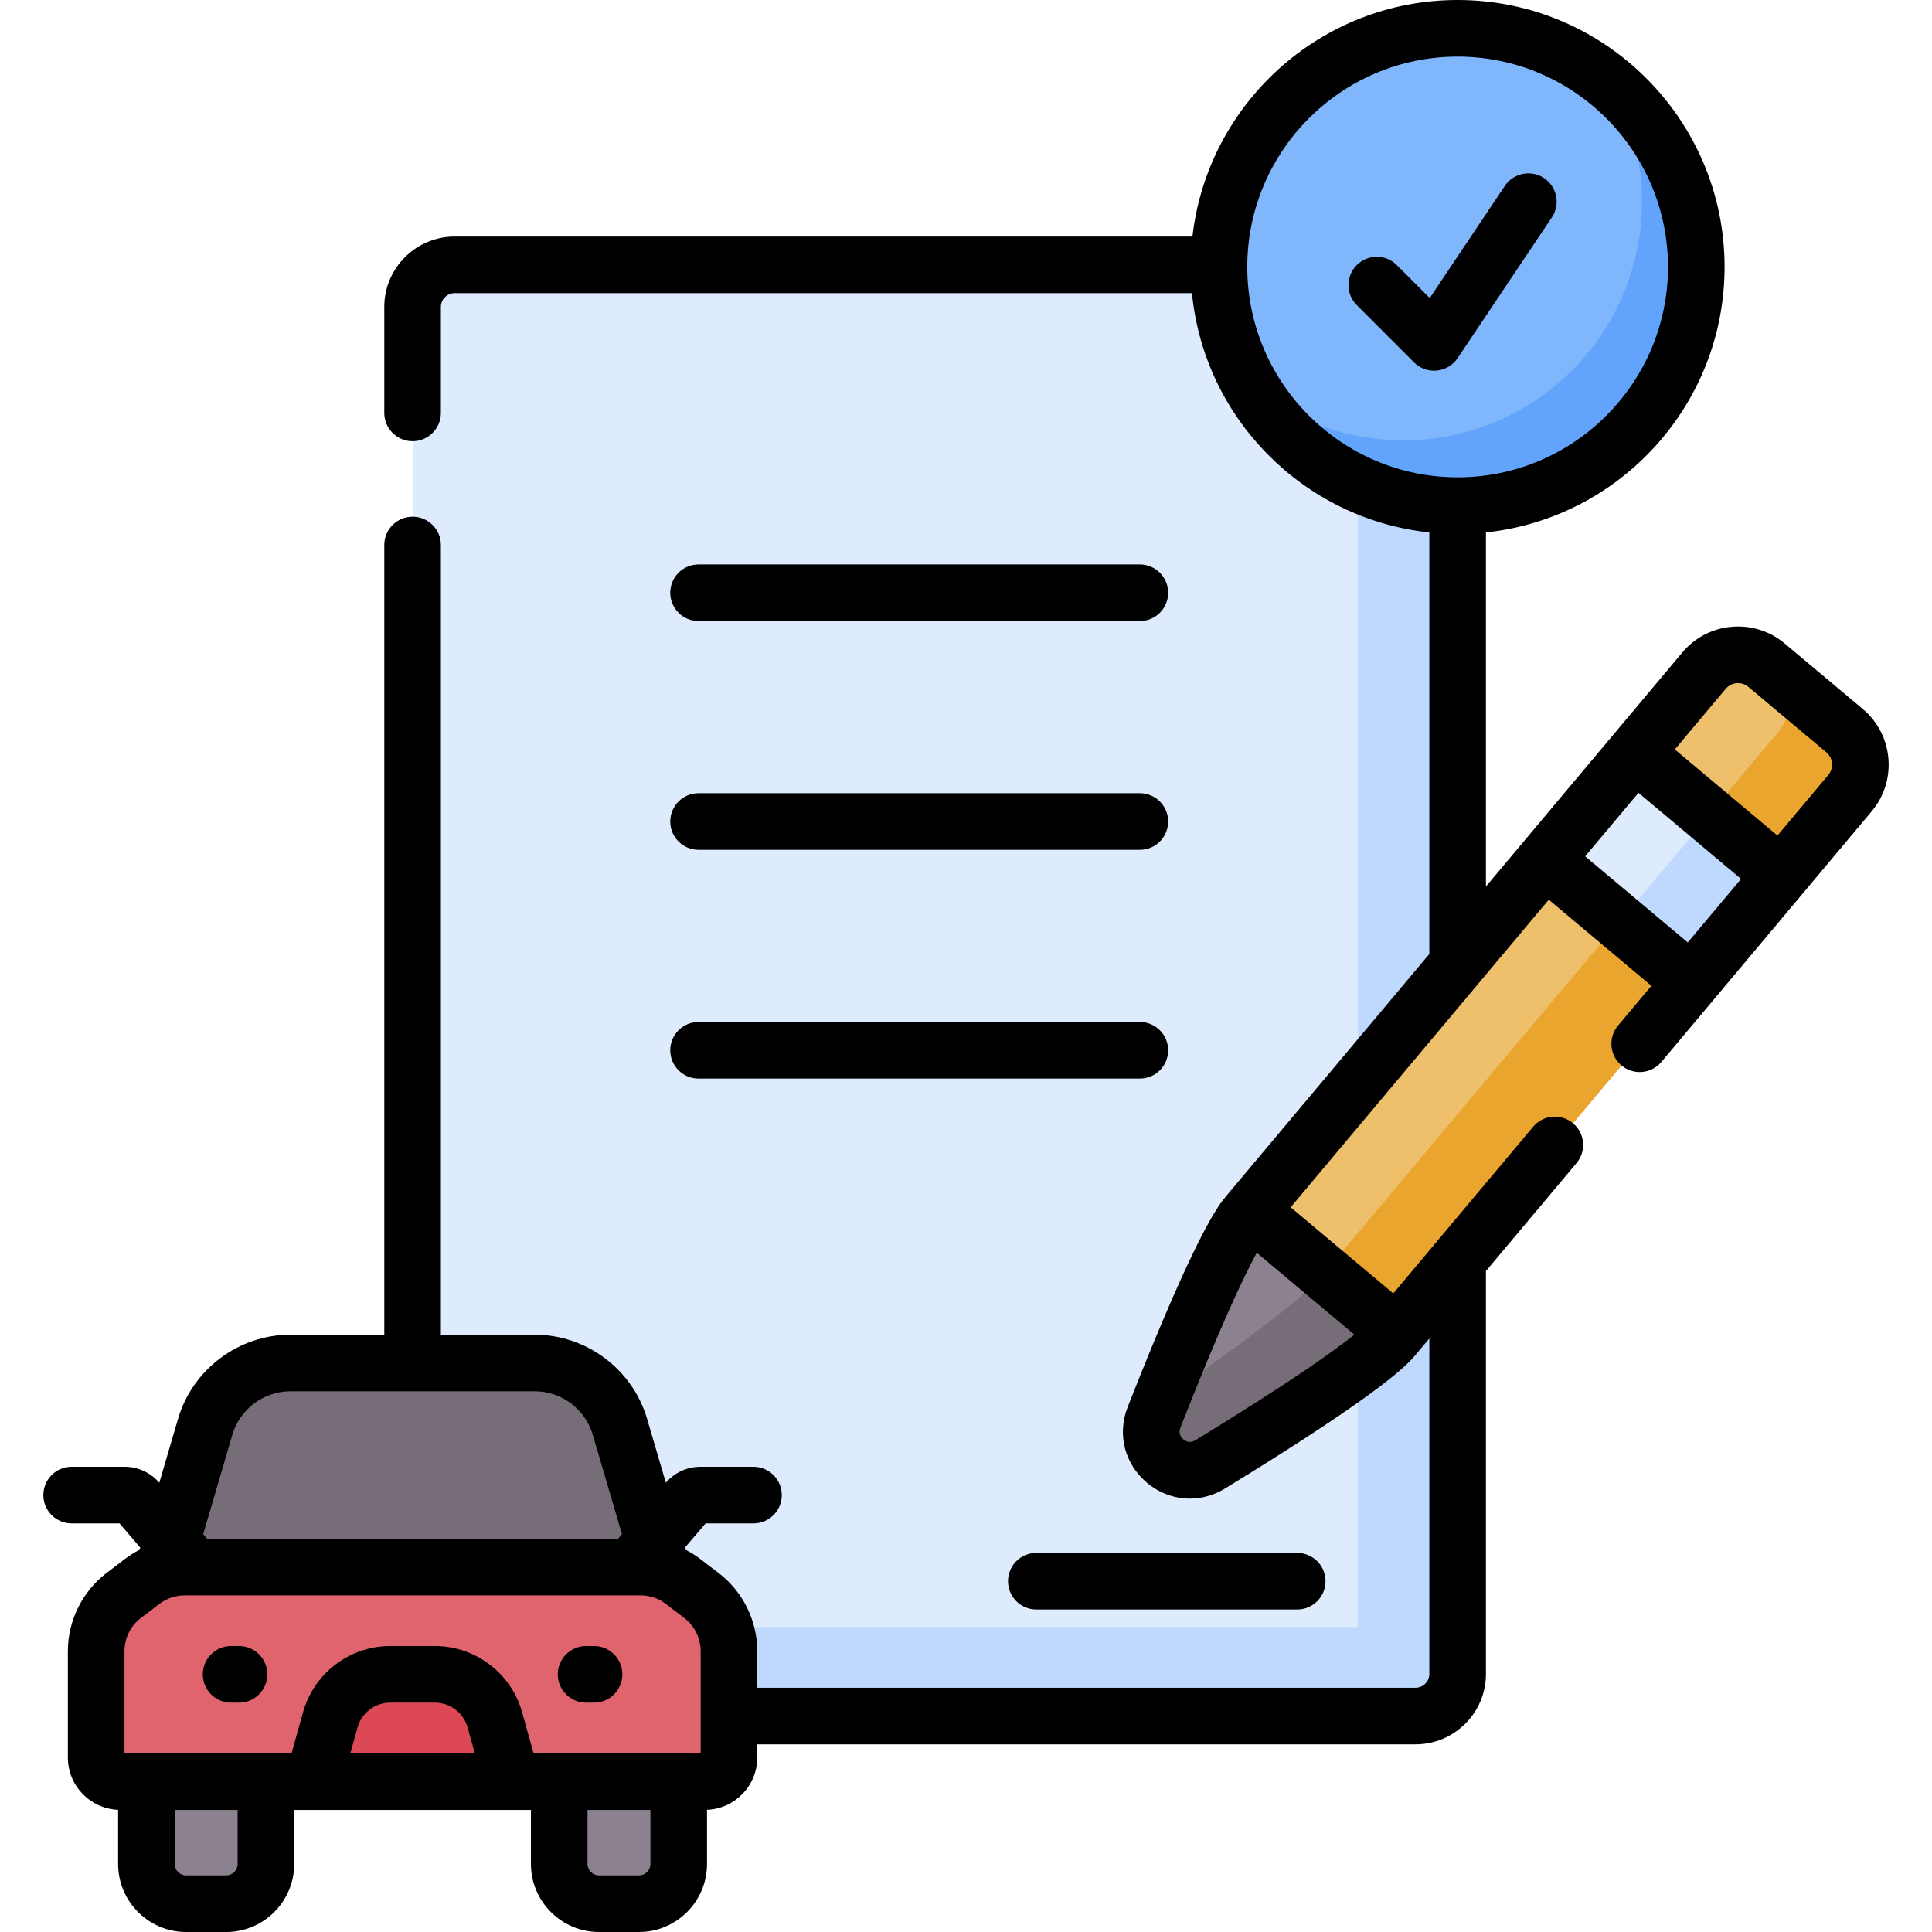 <?xml version="1.0" encoding="UTF-8"?> <svg xmlns="http://www.w3.org/2000/svg" id="Capa_1" height="512" viewBox="0 0 512 512" width="512"><g><path d="m109.335 81.355v362.258c0 6.165 4.997 11.162 11.162 11.162h254.626c6.165 0 11.162-4.997 11.162-11.162v-362.258c0-6.165-4.997-11.162-11.162-11.162h-254.626c-6.165 0-11.162 4.997-11.162 11.162z" fill="#ddebfd"></path><path d="m375.123 431.213h-254.626c-6.165 0-11.162-4.997-11.162-11.162v23.561c0 6.165 4.997 11.162 11.162 11.162h254.626c6.164 0 11.162-4.997 11.162-11.162v-23.561c0 6.165-4.997 11.162-11.162 11.162z" fill="#bed9fd"></path><path d="m375.123 70.193h-26.427c6.165 0 11.162 4.997 11.162 11.162v362.258c0 6.165-4.997 11.162-11.162 11.162h26.427c6.164 0 11.162-4.997 11.162-11.162v-362.258c0-6.165-4.997-11.162-11.162-11.162z" fill="#bed9fd"></path><g><g fill="#8c818f"><path d="m38.802 472.15v21.825c0 5.813 4.712 10.525 10.525 10.525h10.616c5.813 0 10.525-4.712 10.525-10.525v-21.825z"></path><path d="m148.201 472.15v21.825c0 5.813 4.712 10.525 10.525 10.525h10.616c5.813 0 10.525-4.712 10.525-10.525v-21.825z"></path></g><path d="m76.941 361.208h64.788c10.431 0 19.613 6.875 22.55 16.884l15.588 53.122h-141.065l15.588-53.122c2.938-10.009 12.12-16.884 22.551-16.884z" fill="#766d78"></path><path d="m169.755 415.291h-120.84c-4.067 0-8.021 1.336-11.255 3.803l-4.877 3.721c-4.599 3.51-7.298 8.964-7.298 14.749v28.199c0 3.527 2.859 6.386 6.386 6.386h154.927c3.527 0 6.386-2.859 6.386-6.386v-28.199c0-5.785-2.699-11.24-7.298-14.749l-4.877-3.721c-3.233-2.467-7.187-3.803-11.254-3.803z" fill="#df646e"></path><path d="m115.286 443.72h-11.902c-7.382 0-13.859 4.917-15.845 12.026l-4.581 16.403h52.753l-4.581-16.403c-1.985-7.109-8.463-12.026-15.844-12.026z" fill="#dc4955"></path></g><ellipse cx="386.285" cy="70.748" fill="#80b6fc" rx="63.248" ry="63.248" transform="matrix(1 -.009 .009 1 -.598 3.346)"></ellipse><path d="m426.91 22.284c5.219 9.199 8.214 19.825 8.214 31.156 0 34.931-28.317 63.249-63.248 63.249-15.469 0-29.635-5.562-40.625-14.784 10.869 19.157 31.435 32.092 55.035 32.092 34.931 0 63.248-28.317 63.248-63.248-.001-19.462-8.797-36.863-22.624-48.465z" fill="#62a4fb"></path><g><path d="m468.164 176.292 20.643 17.321c4.977 4.176 5.634 11.606 1.451 16.591l-120.099 143.129-38.687-32.463 120.098-143.128c4.183-4.985 11.608-5.633 16.594-1.45z" fill="#eec06b"></path><path d="m471.117 194.144-120.099 143.128 19.141 16.061 120.099-143.128c4.183-4.986 3.526-12.416-1.451-16.591l-17.474-14.662c4.057 3.403 3.967 10.206-.216 15.192z" fill="#e9a52d"></path><path d="m331.471 320.87c-.244.291-.49.581-.729.865-5.831 6.949-16.74 33.067-24.912 53.881-3.583 9.127 6.496 17.585 14.863 12.471 19.078-11.661 42.905-26.94 48.736-33.89.239-.285.485-.574.729-.865z" fill="#8c818f"></path><path d="m307.565 371.226c-.589 1.483-1.169 2.95-1.734 4.39-3.583 9.127 6.496 17.585 14.863 12.471 19.078-11.662 42.905-26.94 48.736-33.89.239-.285.485-.574.729-.865l-19.141-16.061c-.244.291-.49.581-.729.865-5.428 6.47-25.411 21.021-42.724 33.09z" fill="#766d78"></path><path d="m422.252 204.679h36.977v50.502h-36.977z" fill="#ddebfd" transform="matrix(.643 -.766 .766 .643 -18.699 419.76)"></path><path d="m432.026 225.64h36.977v24.984h-36.977z" fill="#bed9fd" transform="matrix(.643 -.766 .766 .643 -21.49 430.177)"></path></g><g><path d="m155.321 451.221h2.105c4.142 0 7.5-3.357 7.5-7.5s-3.358-7.5-7.5-7.5h-2.105c-4.142 0-7.5 3.357-7.5 7.5s3.358 7.5 7.5 7.5z"></path><path d="m61.244 451.221h2.105c4.142 0 7.5-3.357 7.5-7.5s-3.358-7.5-7.5-7.5h-2.105c-4.142 0-7.5 3.357-7.5 7.5s3.358 7.5 7.5 7.5z"></path><path d="m185.122 164.587h116.952c4.142 0 7.5-3.357 7.5-7.5s-3.358-7.5-7.5-7.5h-116.952c-4.142 0-7.5 3.357-7.5 7.5s3.358 7.5 7.5 7.5z"></path><path d="m185.122 225.21h116.952c4.142 0 7.5-3.357 7.5-7.5s-3.358-7.5-7.5-7.5h-116.952c-4.142 0-7.5 3.357-7.5 7.5s3.358 7.5 7.5 7.5z"></path><path d="m185.122 285.833h116.952c4.142 0 7.5-3.357 7.5-7.5s-3.358-7.5-7.5-7.5h-116.952c-4.142 0-7.5 3.357-7.5 7.5s3.358 7.5 7.5 7.5z"></path><path d="m409.202 47.209c-3.44-2.304-8.099-1.383-10.405 2.058l-19.902 29.716-8.732-8.733c-2.928-2.928-7.677-2.928-10.606 0-2.929 2.93-2.929 7.678 0 10.606l15.187 15.188c1.413 1.414 3.324 2.197 5.303 2.197.243 0 .487-.012.731-.036 2.233-.219 4.251-1.426 5.5-3.29l24.982-37.3c2.305-3.442 1.383-8.101-2.058-10.406z"></path><path d="m274.635 426.533h69.14c4.142 0 7.5-3.357 7.5-7.5s-3.358-7.5-7.5-7.5h-69.14c-4.142 0-7.5 3.357-7.5 7.5s3.358 7.5 7.5 7.5z"></path><path d="m500.438 200.95c-.45-5.129-2.869-9.774-6.811-13.082l-20.643-17.321c-3.946-3.311-8.938-4.887-14.072-4.439-5.129.448-9.777 2.868-13.088 6.813-12.741 15.184-39.155 46.663-52.037 62.015v-93.839c35.495-3.758 63.245-33.871 63.245-70.349.001-39.011-31.736-70.748-70.747-70.748-36.285 0-66.262 27.462-70.276 62.69h-195.51c-10.289 0-18.66 8.37-18.66 18.659v28.08c0 4.143 3.358 7.5 7.5 7.5s7.5-3.357 7.5-7.5v-28.079c0-2.018 1.642-3.659 3.66-3.659h195.382c3.258 33.294 29.688 59.89 62.907 63.406v111.715l-53.792 64.103c-1.942 2.314-7.851 9.357-26.147 55.96-2.83 7.208-.824 15.083 5.11 20.063 3.321 2.787 7.322 4.205 11.36 4.205 3.176 0 6.376-.878 9.285-2.655 42.721-26.115 48.628-33.155 50.575-35.474l3.609-4.298v88.895c0 2.018-1.646 3.659-3.67 3.659h-174.434v-9.705c0-8.072-3.831-15.814-10.249-20.711-4.212-3.106-5.473-4.472-8.774-6.164l-.161-.55 5.485-6.429h12.698c4.142 0 7.5-3.357 7.5-7.5s-3.358-7.5-7.5-7.5h-14.063c-3.529 0-6.868 1.54-9.161 4.227l-4.985-16.96c-3.85-13.11-16.082-22.267-29.746-22.267h-24.89v-209.281c0-4.143-3.358-7.5-7.5-7.5s-7.5 3.357-7.5 7.5v209.28h-24.9c-13.664 0-25.896 9.156-29.747 22.269l-4.977 16.965c-2.292-2.685-5.637-4.233-9.167-4.233h-14.061c-4.142 0-7.5 3.357-7.5 7.5s3.358 7.5 7.5 7.5h12.698l5.486 6.431-.161.548c-3.293 1.688-4.526 3.03-8.776 6.164-6.417 4.897-10.249 12.64-10.249 20.712v28.199c0 7.465 5.925 13.556 13.317 13.858v14.353c0 9.939 8.086 18.025 18.025 18.025h10.616c9.939 0 18.025-8.086 18.025-18.025v-14.326h62.732v14.324c0 9.939 8.086 18.025 18.025 18.025h10.616c9.939 0 18.025-8.086 18.025-18.025v-14.353c7.392-.302 13.317-6.393 13.317-13.858v-3.494h174.438c10.294 0 18.67-8.37 18.67-18.659v-106.771l23.999-28.601c2.662-3.174 2.249-7.904-.925-10.566-3.173-2.665-7.905-2.249-10.566.924l-37.063 44.171-27.196-22.821 68.401-81.516 27.196 22.821-8.843 10.538c-2.663 3.174-2.249 7.904.924 10.566 3.172 2.663 7.904 2.249 10.566-.924l55.72-66.404c3.31-3.946 4.886-8.945 4.435-14.077zm-169.901-130.202c0-30.739 25.008-55.748 55.748-55.748s55.748 25.009 55.748 55.748c0 30.74-25.007 55.75-55.745 55.75-30.741 0-55.751-25.01-55.751-55.75zm-268.952 309.455c1.988-6.767 8.301-11.493 15.354-11.493h64.79c7.053 0 13.366 4.727 15.353 11.491l7.74 26.377-1.035 1.213h-108.905l-1.034-1.212zm-28.6 57.361c0-3.425 1.625-6.709 4.348-8.787 4.193-3.026 5.302-4.524 8.234-5.458 1.078-.343 2.211-.529 3.347-.529h120.84c2.409 0 4.79.805 6.705 2.265l4.877 3.723c2.723 2.077 4.348 5.361 4.348 8.786v27.086h-44.281l-3.049-10.92c-2.878-10.31-12.365-17.51-23.069-17.51h-11.901c-10.704 0-20.19 7.2-23.068 17.509l-3.05 10.921h-44.281zm92.845 27.086h-32.99l1.923-6.887c1.076-3.853 4.621-6.543 8.621-6.543h11.901c4 0 7.546 2.69 8.622 6.544zm-62.861 29.325c0 1.668-1.357 3.025-3.025 3.025h-10.616c-1.668 0-3.025-1.357-3.025-3.025v-14.325h16.666zm106.373 3.025h-10.616c-1.668 0-3.025-1.357-3.025-3.025v-14.325h16.666v14.324c0 1.669-1.357 3.026-3.025 3.026zm189.584-143.302c-5.71 4.575-17.553 12.959-42.143 27.991-1.456.892-2.618.23-3.181-.241-.563-.473-1.414-1.502-.79-3.09 10.533-26.828 16.734-39.948 20.247-46.365zm61.154-126.759 14.126-16.835 27.197 22.82-14.127 16.835zm64.432-21.555-13.467 16.05-27.197-22.82 13.468-16.05c.735-.877 1.766-1.414 2.903-1.514 1.139-.096 2.247.252 3.124.987l20.643 17.321c.874.733 1.41 1.765 1.51 2.903.1 1.139-.25 2.248-.984 3.123z"></path></g></g></svg> 